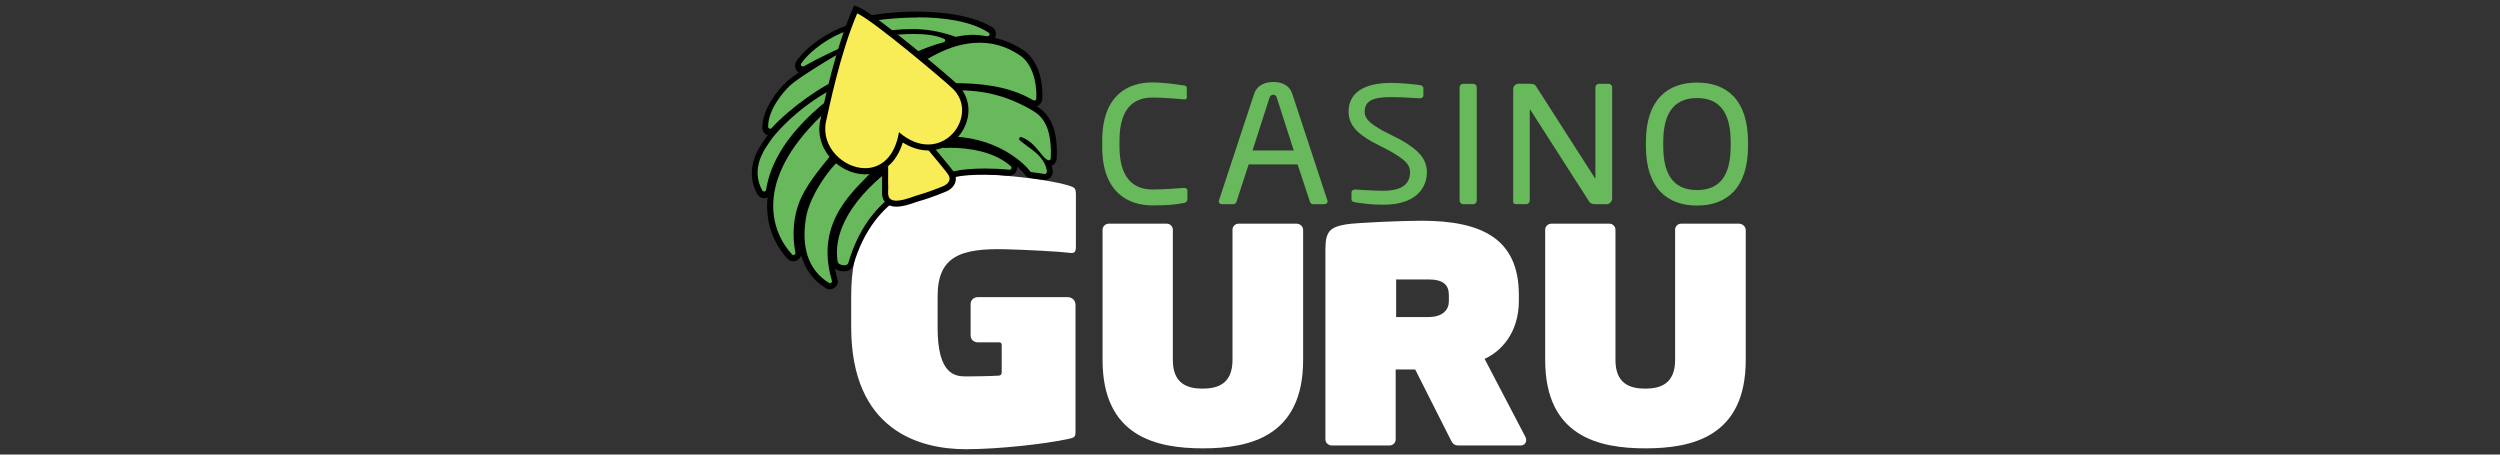 <?xml version="1.0" encoding="UTF-8"?><svg id="a" xmlns="http://www.w3.org/2000/svg" viewBox="0 0 440 80"><rect x="0" y="0" width="440" height="80" fill="#333333" stroke="none"/><defs><style>.b{fill:#fff;}.c{fill:#f8ed56;}.d{fill:#68b95b;}</style></defs><path class="d" d="M208.31,35.73c-1.4,.28-2.7,.42-5.53,.42-4.1,0-8.79-2.21-8.79-10.26v-1.12c0-8.16,4.69-10.26,8.79-10.26,2.1,0,4.13,.32,5.57,.53,.32,.04,.53,.14,.53,.42v1.68c0,.21-.07,.35-.39,.35h-.11c-1.19-.11-3.64-.32-5.57-.32-3.26,0-5.78,1.89-5.78,7.53v1.12c0,5.57,2.52,7.53,5.78,7.53,1.89,0,4.27-.18,5.5-.28h.14c.35,0,.53,.18,.53,.53v1.37c0,.53-.28,.7-.67,.77Z"/><path class="d" d="M233.07,35.94h-1.96c-.32,0-.49-.21-.56-.42l-2.17-6.58h-8.62l-2.14,6.58c-.07,.25-.32,.42-.6,.42h-1.96c-.32,0-.56-.21-.56-.46,0-.07,0-.14,.04-.21l6.16-18.67c.56-1.75,2.14-2.17,3.4-2.17s2.8,.39,3.36,2.14l6.16,18.7c.04,.07,.04,.14,.04,.21-.04,.25-.21,.46-.6,.46Zm-8.34-18.74c-.11-.32-.32-.53-.63-.53-.35,0-.56,.21-.67,.53l-2.98,9.28h7.25l-2.98-9.28Z"/><path class="d" d="M259.31,35.94h-1.82c-.32,0-.6-.32-.6-.67V15.38c0-.32,.25-.63,.6-.63h1.82c.32,0,.6,.28,.6,.63v19.89c0,.35-.25,.67-.6,.67Z"/><path class="d" d="M282.77,35.94h-2.07c-.53,0-.91-.21-1.05-.53l-10.26-16.01c-.04-.07-.07-.11-.11-.11s-.04,.04-.04,.11v15.9c0,.32-.28,.63-.6,.63h-1.72c-.32,0-.6-.07-.6-.39V15.69c0-.53,.42-.95,.98-.95h1.82c.95,0,1.09,.18,1.37,.67l10.19,15.9,.07,.11s.04-.07,.04-.11V15.38c0-.32,.28-.63,.6-.63h1.75c.35,0,.6,.32,.6,.63v19.58c-.04,.56-.46,.98-.98,.98Z"/><path class="d" d="M298.68,36.18c-5.22,0-9-3.05-9-10.44v-.77c0-7.39,3.78-10.44,9-10.44s8.97,3.05,8.97,10.44v.77c0,7.36-3.75,10.44-8.97,10.44Zm5.92-11.21c0-5.57-2.28-7.71-5.92-7.71s-5.95,2.14-5.95,7.71v.77c0,5.57,2.28,7.71,5.95,7.71s5.92-2.14,5.92-7.71v-.77Z"/><g><path class="b" d="M187.96,32.61c-2.8-.84-10.47-1.96-17.34-1.96-8.44,0-20.81,2.91-20.81,21.51v5.39c0,18.28,12.12,21.51,20.18,21.51,5.95,0,14.08-.95,17.97-1.79,1.16-.25,1.33-.32,1.33-1.4v-22.24c0-.74-.6-1.33-1.33-1.33h-15.87c-.7,0-1.26,.53-1.26,1.19v5.57c0,.67,.56,1.19,1.26,1.19h3.82c.21,0,.39,.18,.39,.39v4.94c0,.28-.21,.53-.49,.53-1.47,.11-5.29,.14-5.78,.14-1.89,0-5.01-.25-5.01-8.55v-5.53c0-6.97,3.89-8.51,12.01-8.3,3.92,.11,9.32,.39,11.24,.63,.88,.14,1.09-.18,1.09-1.16v-9.32c-.07-.84-.11-1.02-1.4-1.4Z"/><path class="b" d="M228.2,39.37h-10.23c-.56,0-1.05,.46-1.05,1.05v22.94c0,4.13-2.52,5.04-5.25,5.04s-5.25-.88-5.25-5.04v-22.94c0-.56-.49-1.05-1.05-1.05h-10.23c-.56,0-1.09,.46-1.09,1.05v22.94c0,13.49,9.49,15.55,17.65,15.55s17.65-2.03,17.65-15.55v-22.94c-.04-.6-.56-1.05-1.16-1.05Z"/><path class="b" d="M306.1,39.37h-10.23c-.56,0-1.05,.46-1.05,1.05v22.94c0,4.13-2.52,5.04-5.25,5.04s-5.25-.88-5.25-5.04v-22.94c0-.56-.49-1.05-1.05-1.05h-10.23c-.56,0-1.09,.46-1.09,1.05v22.94c0,13.49,9.49,15.55,17.65,15.55s17.65-2.03,17.65-15.55v-22.94c-.07-.6-.6-1.05-1.16-1.05Z"/><path class="b" d="M261.3,63.15c2.84-1.26,6.02-4.55,6.02-10.19v-1.05c0-9.91-6.55-13.06-17.13-13.06-3.61,0-11.45,.35-13.24,.63-2.84,.49-3.68,1.19-3.68,4.45v33.42c0,.56,.53,1.05,1.09,1.05h10.23c.56,0,1.05-.49,1.05-1.05v-12.33h3.43l6.23,12.33c.28,.53,.49,1.05,1.4,1.05h10.96c.49,0,.95-.35,.95-.95,0-.18-.04-.39-.14-.56l-7.18-13.73Zm-6.3-10.12c0,1.44-1.02,2.77-3.61,2.77h-5.67v-6.62h5.67c2.66,0,3.61,.98,3.61,2.77v1.09Z"/></g><path class="d" d="M246.42,24.55l-3.05-1.54c-2.21-1.26-3.19-2.07-3.19-3.33,0-1.86,1.33-2.59,4.59-2.59,1.3,0,3.01,.07,5.08,.21h.07c.35,0,.6-.21,.6-.53v-1.23c0-.21-.11-.46-.56-.56-1.02-.14-3.29-.39-5.15-.39-4.8,0-7.46,1.79-7.46,5.04,0,2.45,1.65,3.89,4.13,5.32l3.19,1.65c2.59,1.51,3.5,2.31,3.5,3.71,0,2.17-1.54,3.26-4.73,3.26-1.33,0-3.47-.11-4.87-.21h-.11c-.35,0-.6,.21-.6,.53v1.12c0,.35,.11,.49,.63,.6h.04c1.33,.21,2.84,.42,4.9,.42,7.15,0,7.71-4.38,7.71-5.71-.04-2.28-1.3-3.85-4.73-5.78Z"/><g><path class="d" d="M146.1,50.4c-.18,0-.32-.04-.46-.14-3.75-2.35-5.25-6.51-4.27-12.12,.6-3.43,3.61-8.3,6.83-11.14,1.33-1.16,2.52-2.1,3.61-2.84-.14-.25-.28-.56-.39-.81-.18,.32-.42,.6-.67,.84-1.19,1.12-1.72,1.37-2.14,1.37h-.11c-.07,.07-.32,.28-.95,1.09l-.11,.11c-2.35,2.8-4.55,5.46-5.81,8.09-1.82,3.78-1.47,7.6-1.09,9.56,.04,.25,0,.53-.18,.7-.18,.21-.42,.32-.67,.32s-.46-.11-.63-.28c-4.69-5.11-5.88-14.36,5.01-24.94l.07-.04c1.58-1.3,3.68-2.8,4.87-3.61-.04-.11-.04-.25-.04-.35-.67,.46-1.51,1.02-2.56,1.75-6.37,5.01-10.05,10.3-10.93,15.66-.07,.42-.42,.74-.84,.74-.32,0-.6-.18-.77-.46-2.24-4.06,.32-7.67,1.4-9.21,.07-.11,.18-.25,.21-.32l.04-.04c4.13-5.22,10.12-8.76,12.22-9.56,.39-.14,.77-.28,1.12-.35v-.21c-3.47,1.19-9.28,5.32-12.5,8.86-.18,.18-.39,.28-.63,.28-.46,0-.84-.35-.88-.84-.11-3.15,2.66-6.48,4.13-7.81,.91-.81,3.43-2.49,6.09-4.1-1.12,.56-2.28,1.16-3.19,1.68-.14,.07-.28,.11-.42,.11-.32,0-.63-.18-.77-.46-.14-.28-.14-.63,.07-.88,1.86-2.66,5.57-5.01,8.3-5.95,.25-.07,.53-.14,.81-.14,.53,0,1.12,.14,1.72,.46l.56-.07-.07-.07c-.25-.32-.35-.74-.28-1.12,.07-.32,.28-.6,.6-.67,1.33-.39,5.04-.95,9.21-.95,3.89,0,9.25,.49,12.82,2.8,.32,.21,.46,.6,.35,.98s-.46,.63-.84,.63h-.14c-.74-.14-1.54-.25-2.45-.25s-1.79,.11-2.84,.35c-.07,0-.14,.04-.18,.04-.11,0-.21,0-.28-.04-.42-.14-.84-.28-1.23-.39,.18,.18,.25,.39,.25,.63-.04,.35-.28,.67-.67,.77-2.21,.56-4.73,1.58-6.23,2.45l.91,.91c4.03-2.87,7.88-4.31,11.52-4.31,3.85,0,6.3,1.61,7.36,2.31,2.07,1.33,3.29,4.52,3.15,8.13-.04,.46-.39,.84-.88,.84-.14,0-.32-.04-.46-.14-4.38-2.59-9.63-2.94-13.73-2.94-.91,0-1.82,.04-2.59,.04h-.35c.07,.07,.14,.18,.18,.32h0c1.19-.07,2.28-.14,3.26-.14,5.29,0,9.6,1.19,13.94,3.85,2.35,1.51,3.33,4.27,3.12,8.69-.04,.46-.42,.84-.84,.84h0c-.07,0-.14,0-.21-.04h0c.18,.39,.32,.84,.39,1.3,.04,.32-.04,.6-.25,.84-.18,.18-.39,.28-.63,.28h-.14c-1.05-.18-1.44-.21-2.42-.35-.32-.04-.49-.28-.56-.39-.77-1.12-5.22-5.43-12.78-5.88h-.04l-1.26,.95h.42c2.73,0,7.85,.46,11.1,3.4,.25,.25,.35,.6,.21,.95s-.46,.56-.84,.56h-.07c-1.33-.14-2.77-.21-4.17-.21-2.17,0-4.17,.18-5.32,.42-.25,.07-.56,.14-.95,.21-4.06,.81-13.63,2.73-17.37,15.62-.14,.46-.6,.74-1.23,.74-.74,0-1.51-.35-1.61-1.05-.49-2.91-.11-8.83,8.3-15.87l-.39-.7-.32,.35c-.42,.46-.91,.91-1.4,1.44-3.71,3.75-8.83,8.86-6.16,17.9,.07,.28,.04,.53-.14,.77-.35,.11-.6,.25-.88,.25Z"/><path d="M161.51,3.05c4.38,0,9.28,.6,12.5,2.7,.28,.18,.14,.63-.18,.63h-.07c-.88-.14-1.68-.25-2.56-.25s-1.79,.11-2.94,.35h-.07s-.07,0-.11-.04c-2.8-.98-5.18-1.33-7.53-1.33-1.19,0-2.38,.07-3.64,.21-.25,.04-.39,.28-.28,.49l.07,.14c.07,.11,.18,.21,.32,.21h0c.84-.04,2.28-.18,3.82-.18,1.82,0,3.82,.18,5.29,.84,.35,.14,.28,.53-.07,.63-2.31,.6-5.01,1.68-6.58,2.63-.18,.11-.21,.35-.11,.49l1.19,1.19c.07,.07,.18,.14,.28,.14,.07,0,.14-.04,.21-.07,4.59-3.29,8.37-4.31,11.35-4.31,3.64,0,6.06,1.54,7.08,2.21,2.07,1.33,3.05,4.52,2.91,7.64,0,.21-.18,.32-.35,.32-.07,0-.11,0-.18-.04-4.41-2.63-9.74-3.01-14.01-3.01-1.26,0-2.42,.04-3.47,.04-.32,0-.46,.39-.21,.6l.32,.25s.07,.11,.11,.14l.04,.14c.04,.14,.18,.21,.32,.21h.04c1.12-.07,2.24-.14,3.36-.14,4.45,0,8.83,.81,13.7,3.78,1.96,1.26,3.08,3.61,2.87,8.23,0,.18-.18,.32-.32,.32h-.07c-1.16-.28-2.14-3.12-4.73-4.06-.04,0-.07-.04-.11-.04-.28,0-.46,.39-.21,.6,1.58,1.37,4.38,2.66,4.76,5.39,.04,.25-.11,.53-.32,.53h-.04c-1.09-.18-1.47-.21-2.42-.35-.07,0-.14-.07-.18-.14-.6-.88-5.01-5.64-13.2-6.09-.07,0-.14-.04-.18-.04l-1.93,1.44c-.28,.21-.14,.6,.21,.6h0c.32,0,.63-.04,.98-.04,3.43,0,7.92,.7,10.75,3.26,.25,.21,.07,.6-.25,.6h-.04c-1.4-.14-2.84-.21-4.2-.21-2.24,0-4.27,.18-5.43,.46-3.01,.74-14.5,1.79-18.7,16.18-.07,.25-.39,.39-.74,.39-.49,0-1.05-.25-1.12-.63-.49-2.77-.11-8.51,8.23-15.45,.14-.11,.18-.28,.07-.42-.18-.32-.35-.67-.6-1.09-.07-.11-.18-.18-.32-.18-.11,0-.18,.04-.25,.11-.18,.18-.32,.35-.49,.53-3.57,3.85-10.79,9.28-7.67,19.82,.07,.25-.11,.46-.32,.46-.07,0-.11,0-.18-.04-3.82-2.35-4.9-6.58-4.03-11.59,.53-3.15,3.36-7.99,6.66-10.82,1.44-1.26,2.66-2.21,3.68-2.91,.14-.11,.18-.28,.11-.42-.21-.39-.42-.84-.63-1.3-.07-.14-.18-.21-.32-.21-.11,0-.25,.07-.28,.18-.18,.39-.42,.74-.74,1.02-1.16,1.12-1.54,1.23-1.79,1.23h-.14c-.21,0-.42,.11-1.33,1.3-2.38,2.87-4.66,5.57-5.99,8.3-1.68,3.5-1.65,7.22-1.12,9.88,.04,.25-.14,.42-.35,.42-.07,0-.18-.04-.25-.11-3.68-3.99-6.73-12.82,4.97-24.2l.04-.04c1.58-1.33,3.68-2.8,4.9-3.68,.11-.07,.18-.21,.14-.35-.07-.42-.14-.88-.14-1.33-.56,.39-1.58,1.09-3.33,2.24h-.04c-8.86,6.97-10.61,12.92-11.1,16.01-.04,.18-.18,.28-.35,.28-.11,0-.25-.07-.32-.18-2.24-4.1,.7-7.67,1.61-9v-.04c4.17-5.25,10.05-8.65,11.98-9.39,.49-.18,.88-.28,1.19-.35,.18-.04,.28-.18,.28-.35v-.6c0-.21-.18-.35-.35-.35-.04,0-.11,0-.14,.04-.07,.04-.11,.04-.18,.07-3.64,1.23-9.6,5.53-12.75,9-.07,.07-.18,.11-.25,.11-.18,0-.35-.14-.35-.32-.07-2.91,2.56-6.13,3.96-7.39,1.37-1.23,6.76-4.62,10.3-6.51,.11-.04,.14-.14,.18-.25,.04-.18,.07-.32,.11-.49-.18,.07-.32,.14-.46,.18-1.02,.32-5.29,2.35-7.81,3.78-.07,.04-.11,.04-.18,.04-.25,0-.46-.28-.28-.53,1.72-2.49,5.29-4.8,8.06-5.74,.21-.07,.42-.11,.63-.11,.56,0,1.09,.21,1.54,.42,.04,.04,.11,.04,.14,.04h.04l2.56-.35,.04-.07c-1.86-.11-1.93-.95-1.86-1.33,.04-.14,.11-.21,.25-.25,1.16-.11,4.83-.7,9.04-.7m0-1.05v0c-4.2,0-8.02,.56-9.35,.95-.53,.14-.88,.56-.98,1.09-.04,.21-.04,.46,0,.67-.49-.18-.95-.28-1.4-.28-.35,0-.67,.04-.98,.14h0c-2.8,.95-6.66,3.4-8.58,6.16-.28,.42-.32,.98-.11,1.44,.14,.25,.32,.42,.53,.56-.95,.63-1.68,1.19-2.1,1.58-1.54,1.37-4.38,4.87-4.31,8.2,0,.6,.39,1.09,.95,1.26-.04,.07-.11,.11-.14,.18-.04,.04-.04,.07-.07,.07l-.21,.32c-1.16,1.61-3.82,5.39-1.44,9.77,.25,.46,.7,.74,1.23,.74,.21,0,.42-.04,.6-.14-.04,.25-.04,.46-.07,.7-.28,5.11,2.1,8.51,3.57,10.09,.28,.28,.63,.46,1.02,.46,.42,0,.81-.18,1.09-.53,.14-.18,.25-.35,.28-.56,.7,2.49,2.14,4.45,4.34,5.81,.21,.14,.46,.21,.74,.21,.42,0,.84-.21,1.12-.56s.35-.81,.21-1.23c-.18-.63-.35-1.26-.46-1.86,.42,.32,.98,.49,1.54,.49,.88,0,1.54-.42,1.72-1.12,3.68-12.57,12.99-14.47,16.99-15.27,.39-.07,.7-.14,.98-.21,1.09-.28,3.05-.42,5.18-.42,1.37,0,2.8,.07,4.1,.18h.14c.6,0,1.12-.35,1.33-.91,.07-.21,.11-.46,.07-.7,.7,.6,1.16,1.12,1.37,1.4,.25,.35,.56,.56,.91,.6,.98,.14,1.33,.18,2.42,.35h.21c.39,0,.77-.18,1.02-.46,.28-.35,.42-.81,.35-1.26-.04-.28-.11-.53-.18-.77,.49-.21,.84-.67,.88-1.23,.25-4.62-.84-7.53-3.36-9.14h0c-.07-.04-.11-.07-.18-.11,.56-.18,.98-.67,1.02-1.3,.18-3.82-1.12-7.11-3.36-8.58-.77-.49-2.49-1.61-5.01-2.14,.07-.11,.11-.21,.14-.32,.18-.6-.07-1.23-.6-1.58-3.71-2.21-9.21-2.7-13.13-2.73h0Zm-.67,8.55l.84-.42c-.25,.18-.49,.35-.77,.53l-.07-.11h0Z"/></g><g><path class="c" d="M157.76,35.8c-.67,0-1.19-.18-1.54-.53-.53-.53-.49-1.3-.46-1.86v-.35c-.04-.32-.04-.81,0-1.58,0-1.68,0-4.48-.18-8.79v-.32l.25-.18c.21-.14,2-1.33,3.12-1.33,.46,0,.74,.21,.88,.39,.18,.21,.91,1.09,1.82,2.17,2.17,2.56,5.11,6.09,5.67,6.87,.46,.63,.42,1.16,.35,1.51-.21,.77-.98,1.19-1.4,1.37-.11,.04-2.52,1.09-4.94,1.72-1.58,.63-2.73,.91-3.57,.91h0Z"/><path d="M158.92,21.44c.21,0,.35,.04,.46,.18,.6,.74,6.69,7.92,7.46,9.04,.77,1.12-.18,1.82-.84,2.1s-2.84,1.16-4.9,1.72c-1.58,.6-2.63,.84-3.33,.84-1.86,0-1.4-1.54-1.44-2.24-.07-.98,.11-4.1-.21-10.37,0-.04,1.82-1.26,2.8-1.26m0-1.05c-1.19,0-2.91,1.09-3.4,1.4l-.49,.32,.04,.6c.21,4.31,.21,7.11,.18,8.79v1.93c-.04,.56-.07,1.51,.6,2.24,.46,.46,1.09,.7,1.89,.7,.91,0,2.1-.28,3.68-.88,2.49-.67,4.9-1.72,5.01-1.75,.53-.21,1.44-.74,1.72-1.72,.14-.46,.14-1.16-.42-1.96-.53-.74-2.98-3.68-5.71-6.9-.91-1.09-1.65-1.96-1.82-2.17-.18-.25-.56-.6-1.26-.6h0Z"/></g><g><path class="c" d="M152.27,30.12c-2.17,0-4.45-1.12-5.92-2.94-1.4-1.72-1.93-3.78-1.47-5.85l.11-.42c.63-2.98,2.52-12.08,5.43-18.77l.21-.49,.49,.21c3.08,1.44,15.94,12.29,17.06,13.42,1.75,1.75,2.24,4.2,1.26,6.55-1.05,2.52-3.4,4.13-6.06,4.13h0c-1.61,0-3.22-.6-4.8-1.75-.88,3.75-3.19,5.92-6.3,5.92Z"/><path d="M150.86,2.35c3.05,1.4,15.87,12.29,16.88,13.31,3.64,3.64,.53,9.77-4.41,9.77-1.58,0-3.33-.63-5.11-2.17-.77,4.55-3.33,6.34-5.95,6.34-3.82,0-7.81-3.75-6.9-8.16,.53-2.35,2.49-12.08,5.5-19.09m-.53-1.4l-.42,.98c-2.91,6.76-4.83,15.87-5.46,18.88l-.11,.42c-.46,2.21,.11,4.45,1.58,6.3,1.58,1.93,3.99,3.15,6.34,3.15,3.15,0,5.53-2.07,6.62-5.6,1.44,.91,2.98,1.4,4.48,1.4,2.84,0,5.43-1.75,6.55-4.48,1.05-2.52,.53-5.22-1.37-7.11-1.16-1.16-13.98-12.01-17.2-13.52l-1.02-.42h0Z"/></g></svg>